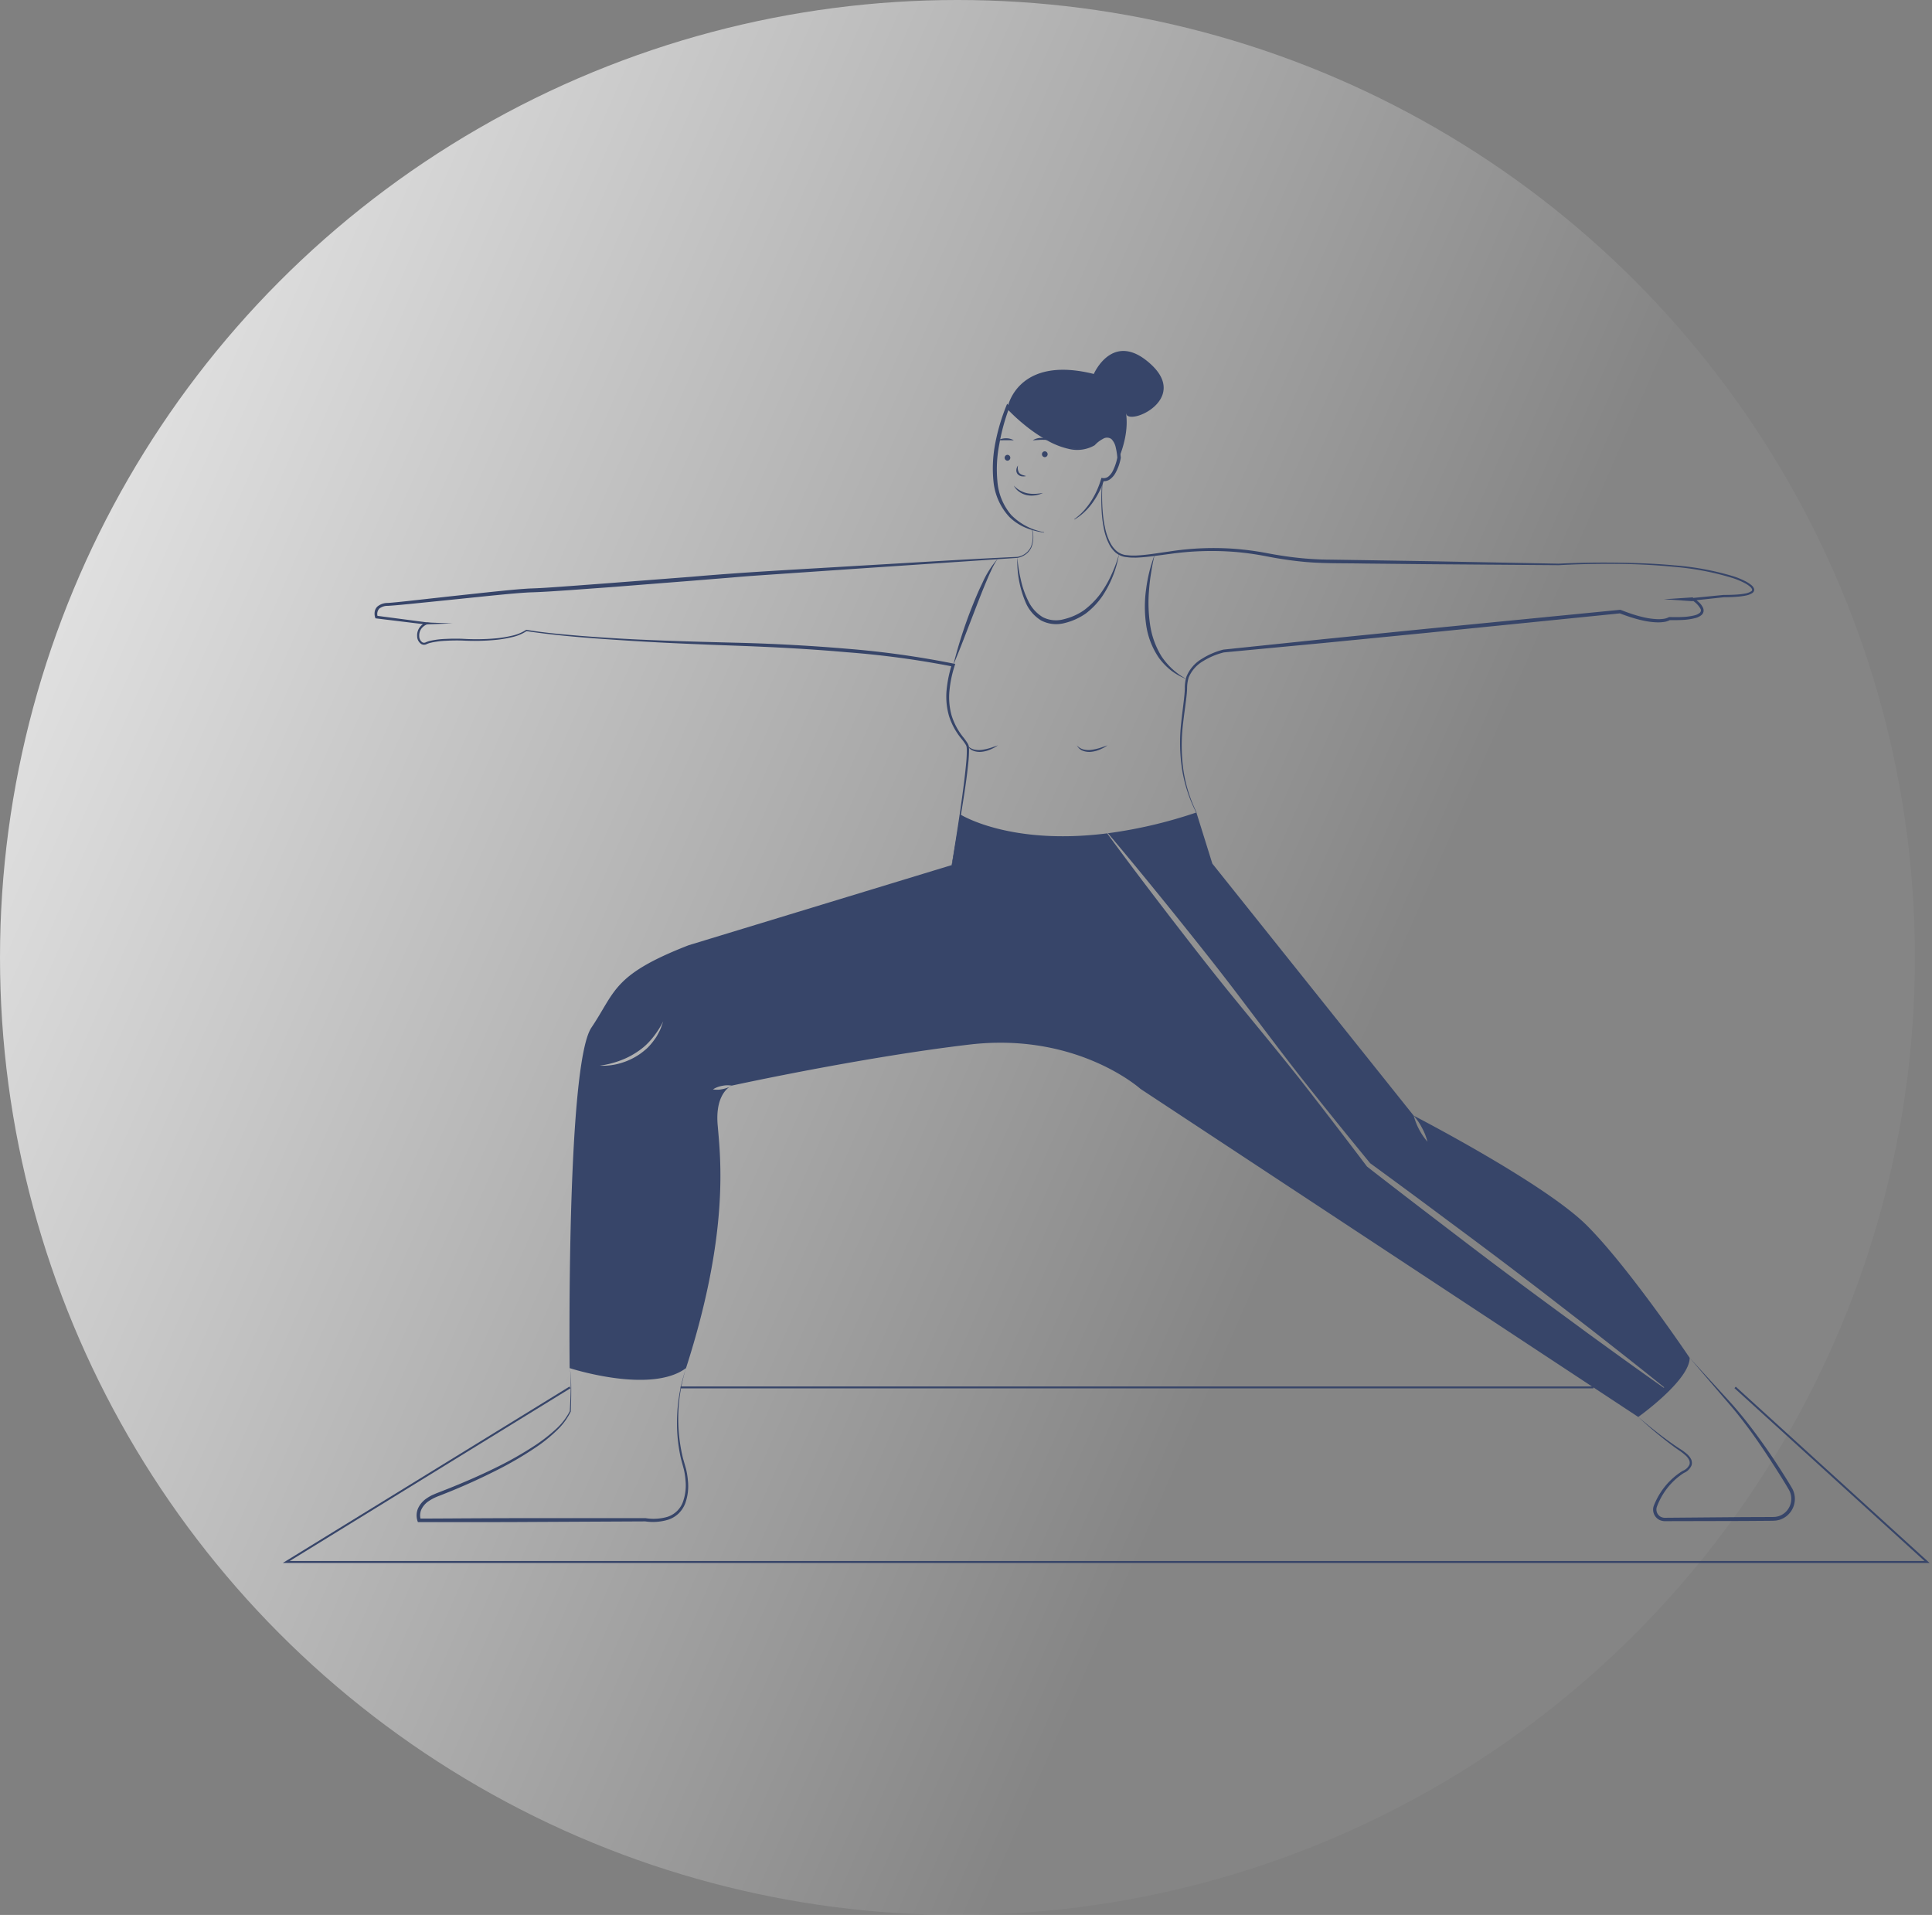<svg width="567" height="562" viewBox="0 0 567 562" fill="none" xmlns="http://www.w3.org/2000/svg">
    <rect x="0" y="0" width="567" height="562" fill="#808080" stroke="none"/>
    <circle r="281" transform="matrix(-1 0 0 1 281 281)" fill="url(#7bdo5uau5a)"/>
    <path d="M315.27 152.372a18.393 18.393 0 0 0 2.709-2.393c.81-.887 1.544-1.84 2.194-2.85a24.187 24.187 0 0 0 1.717-3.155c.49-1.085.905-2.202 1.242-3.343l.109-.381.4.055a2.168 2.168 0 0 0 1.694-.493c.51-.434.928-.966 1.229-1.564a15.56 15.56 0 0 0 1.357-3.994l-.006.129a18.364 18.364 0 0 0-.457-3.013 4.988 4.988 0 0 0-1.267-2.504 2.195 2.195 0 0 0-2.51-.059 8.82 8.82 0 0 0-2.38 1.829l-.037.039-.026.015a10.266 10.266 0 0 1-7.322 1.112 22.987 22.987 0 0 1-6.921-2.741 45.996 45.996 0 0 1-6.143-4.222 54.653 54.653 0 0 1-5.49-5.071l.847-.142a59.422 59.422 0 0 0-2.925 10.673 38.051 38.051 0 0 0-.565 10.969 17.214 17.214 0 0 0 4.079 9.898 17.93 17.93 0 0 0 9.628 5.02l-.019.113a21.844 21.844 0 0 1-5.445-1.434 15.317 15.317 0 0 1-4.737-3.151 17.807 17.807 0 0 1-4.647-10.308 38.582 38.582 0 0 1 .514-11.324 59.333 59.333 0 0 1 3.181-10.845l.304-.755.543.612a62.5 62.5 0 0 0 5.223 5.161 43.146 43.146 0 0 0 5.883 4.413 20.857 20.857 0 0 0 6.756 2.78 9.346 9.346 0 0 0 6.95-1.237l-.062.054a9.351 9.351 0 0 1 2.48-2.097 4.061 4.061 0 0 1 1.642-.521 2.54 2.54 0 0 1 1.741.542 5.38 5.38 0 0 1 1.66 2.932c.265 1.043.443 2.107.533 3.179l.006.064-.013.066a14.34 14.34 0 0 1-1.501 4.29 5.91 5.91 0 0 1-1.512 1.833 3.1 3.1 0 0 1-2.416.635l.507-.326a20.722 20.722 0 0 1-1.399 3.45 24.871 24.871 0 0 1-1.912 3.165 17.789 17.789 0 0 1-2.42 2.786 15.943 15.943 0 0 1-2.935 2.206l-.061-.097z" fill="#374569"/>
    <path d="M295.672 135.202a.857.857 0 0 0 .832-.86.863.863 0 0 0-.832-.861.859.859 0 0 0-.831.861.858.858 0 0 0 .831.86zm10.951-1.033a.858.858 0 0 0 .589-1.459.859.859 0 0 0-.589-.262.861.861 0 0 0 0 1.721zm-9.091 8.334a7.525 7.525 0 0 0 3.947 2.256c.753.144 1.519.204 2.285.176a20.689 20.689 0 0 0 2.342-.263c-.363.164-.74.303-1.118.445-.392.085-.781.207-1.184.258a7.196 7.196 0 0 1-2.445-.055 6.147 6.147 0 0 1-2.243-1 4.878 4.878 0 0 1-1.584-1.817zm-4.659-13.286c.35-.207.731-.356 1.128-.442a5.111 5.111 0 0 1 1.2-.146 4.438 4.438 0 0 1 2.331.588c-.412.015-.795-.018-1.182-.014l-1.145-.001-1.149.009c-.387.003-.775.017-1.183.006zm10.237 0a3.845 3.845 0 0 1 1.102-.503c.39-.118.792-.187 1.199-.205a4.19 4.19 0 0 1 1.221.134c.401.105.771.302 1.083.574a11.48 11.48 0 0 0-1.155-.139c-.378-.004-.75-.014-1.127.004-.378.009-.755.047-1.141.064-.386.025-.773.06-1.182.071zm-4.339 7.397a2.808 2.808 0 0 0 .326 2.161c.248.258.551.457.885.584.363.137.755.225 1.165.355-.205.054-.416.071-.63.107a7.98 7.98 0 0 1-.649-.035 2.066 2.066 0 0 1-1.211-.643 1.743 1.743 0 0 1-.325-.628 1.756 1.756 0 0 1-.046-.707c.047-.435.215-.849.485-1.194z" fill="#374569"/>
    <path d="M328.42 134.342c6.922-17.356-4.442-23.761-4.442-23.761-25.103-7.748-28.237 8.85-28.237 8.85s15.014 17.149 25.345 11.02c0 0 4.691-6.068 6.736.409l.598 3.482zm-49.127 119.515a765.038 765.038 0 0 0 2.368-14.985c.722-5.002 1.435-10.013 1.899-15.034.122-1.247.182-2.499.179-3.752-.003-.3-.026-.6-.071-.897a1.23 1.23 0 0 0-.108-.37 3.38 3.38 0 0 0-.208-.383 18.017 18.017 0 0 0-1.09-1.503 20.044 20.044 0 0 1-3.721-6.709 20.57 20.57 0 0 1-.74-7.657 35.142 35.142 0 0 1 1.537-7.512l.319.567a267.18 267.18 0 0 0-31.079-4.201c-10.432-.923-20.895-1.494-31.364-1.881-10.475-.381-20.96-.783-31.426-1.432-10.466-.673-20.934-1.342-31.334-2.893l.165-.046a12.843 12.843 0 0 1-4.511 1.856 33.834 33.834 0 0 1-4.775.784 65 65 0 0 1-9.647.175 58.382 58.382 0 0 0-4.788.069 24.097 24.097 0 0 0-4.7.624 7.295 7.295 0 0 0-1.099.41 1.67 1.67 0 0 1-1.406-.043 2.753 2.753 0 0 1-1.266-2.273 4.016 4.016 0 0 1 .621-2.486 4.368 4.368 0 0 1 1.977-1.624l.085.623-14.678-1.789-.253-.031-.072-.231a3.701 3.701 0 0 1-.143-1.672 2.712 2.712 0 0 1 .778-1.54 4.663 4.663 0 0 1 3.039-1.065c1.958-.133 3.95-.359 5.926-.566l11.88-1.318 11.889-1.283c3.972-.4 7.919-.839 11.941-1.075 3.973-.114 7.938-.445 11.913-.722l11.919-.892 23.837-1.839c15.878-1.395 31.822-2.177 47.723-3.152 15.915-.913 31.82-1.943 47.749-2.678l-.011.001a5.281 5.281 0 0 0 3.986-2.926 8.326 8.326 0 0 0 .296-5.126l.112-.024a8.471 8.471 0 0 1-.223 5.234 5.192 5.192 0 0 1-1.669 2.078 5.883 5.883 0 0 1-2.466 1.055h-.002l-.009.001-47.71 3.215-23.854 1.634c-3.984.273-7.941.532-11.912.891l-11.917.964-23.838 1.88-11.927.869c-3.975.259-7.958.574-11.953.672-3.936.213-7.917.635-11.875 1.017l-11.89 1.224-11.896 1.205c-1.989.187-3.96.393-5.98.511a3.89 3.89 0 0 0-2.505.805 2.328 2.328 0 0 0-.459 2.358l-.325-.261 14.661 1.93 1.183.156-1.098.467a3.723 3.723 0 0 0-1.702 1.366 3.39 3.39 0 0 0-.538 2.098 2.18 2.18 0 0 0 .929 1.79 1.064 1.064 0 0 0 .919.025c.374-.17.761-.31 1.157-.42a24.533 24.533 0 0 1 4.828-.613 58.606 58.606 0 0 1 4.835-.036c3.193.201 6.397.165 9.585-.108a33.462 33.462 0 0 0 4.72-.742 12.702 12.702 0 0 0 4.351-1.736l.084-.06.081.014c5.149.871 10.387 1.316 15.603 1.756 5.223.415 10.452.754 15.686 1.017 10.47.516 20.944.779 31.427 1.041 10.488.277 20.963.858 31.427 1.745a267.718 267.718 0 0 1 31.2 4.358l.464.1-.145.467a34.24 34.24 0 0 0-1.532 7.315 19.735 19.735 0 0 0 .629 7.362 19.292 19.292 0 0 0 3.53 6.511c.399.507.772 1.034 1.117 1.579.089.146.169.297.239.453.077.171.129.352.154.538.046.329.069.66.069.992a38.1 38.1 0 0 1-.222 3.821c-.507 5.049-1.31 10.045-2.127 15.038a731.823 731.823 0 0 1-2.639 14.945l-.113-.02zm-77.963 147.67a49.381 49.381 0 0 0-.908 26.371l.918 3.222a22.04 22.04 0 0 1 .542 3.358 14.956 14.956 0 0 1-.794 6.766 8.344 8.344 0 0 1-1.921 2.915 8.146 8.146 0 0 1-2.992 1.818 15.396 15.396 0 0 1-6.831.516l.062.004-33.196.162c-11.065.077-22.13.03-33.195.05l-.374.001-.108-.324a5.185 5.185 0 0 1 .237-3.883 7.133 7.133 0 0 1 2.528-2.823 11.877 11.877 0 0 1 1.612-.928c.562-.239 1.133-.502 1.682-.701l3.312-1.304c4.404-1.768 8.763-3.654 13.026-5.738a103.645 103.645 0 0 0 12.366-7.001 48.22 48.22 0 0 0 5.591-4.355 18.788 18.788 0 0 0 4.342-5.517l-.013.054c.134-2.109.225-4.221.273-6.336.02-1.057.025-2.114.003-3.171a19.744 19.744 0 0 0-.27-3.156 19.75 19.75 0 0 1 .345 3.153c.047 1.058.067 2.116.072 3.175.004 2.118-.037 4.235-.123 6.351l-.001.027-.012.027a19.155 19.155 0 0 1-4.293 5.734 44.296 44.296 0 0 1-5.568 4.517 104.419 104.419 0 0 1-12.356 7.215 181.89 181.89 0 0 1-13.015 5.925l-3.321 1.325a14.1 14.1 0 0 0-3.08 1.533 6.136 6.136 0 0 0-2.171 2.421 4.215 4.215 0 0 0-.205 3.063l-.482-.322c11.065-.038 22.13-.143 33.195-.124l33.196-.011h.031l.031.004c2.143.354 4.337.222 6.422-.386a7.185 7.185 0 0 0 4.476-4.207 14.225 14.225 0 0 0 .826-6.415 21.317 21.317 0 0 0-.481-3.258l-.874-3.234a47.751 47.751 0 0 1-1.068-13.381 49.329 49.329 0 0 1 2.564-13.132zm294.55-3.031 9.414 10.287c1.56 1.718 3.154 3.42 4.65 5.21a131.502 131.502 0 0 1 4.357 5.465 184.17 184.17 0 0 1 8 11.456c1.259 1.972 2.499 3.901 3.695 5.958a6.428 6.428 0 0 1-3.834 9.186c-.308.071-.62.14-.932.194l-.942.061-1.742.015-6.97.049-13.939.032-6.97.017-1.743.004a3.907 3.907 0 0 1-1.927-.372 3.416 3.416 0 0 1-1.828-3.369c.042-.332.127-.656.255-.965.113-.274.226-.549.351-.818a21.565 21.565 0 0 1 2.766-4.549 20.45 20.45 0 0 1 5.292-4.689l.02-.012.03-.014a3.57 3.57 0 0 0 1.952-1.84c.11-.422.079-.869-.09-1.271-.113-.2-.217-.408-.347-.602l-.458-.555a16.855 16.855 0 0 0-2.349-1.843c-.84-.58-1.66-1.187-2.473-1.801a123.247 123.247 0 0 1-9.321-7.879c3.097 2.633 6.266 5.186 9.568 7.544a73.127 73.127 0 0 0 2.511 1.714 15.95 15.95 0 0 1 2.488 1.853l.524.612c.156.222.289.469.425.709.237.537.287 1.139.142 1.708a4.192 4.192 0 0 1-2.297 2.3l.049-.026a19.683 19.683 0 0 0-5.008 4.605 20.785 20.785 0 0 0-1.838 2.871 21.673 21.673 0 0 0-.733 1.54c-.116.261-.218.526-.323.79-.09.23-.15.472-.177.718a2.437 2.437 0 0 0 1.318 2.388c.456.211.96.299 1.46.253l1.744-.014 6.974-.059 13.948-.118 6.975-.026 1.743-.004.798-.046.774-.156a5.377 5.377 0 0 0 2.057-1.145 5.379 5.379 0 0 0 1.785-4.233 5.372 5.372 0 0 0-.616-2.272c-1.127-1.966-2.388-3.96-3.619-5.911-2.498-3.907-5.041-7.79-7.783-11.531a146.528 146.528 0 0 0-4.233-5.516c-1.46-1.798-3.001-3.53-4.507-5.305l-9.066-10.598zM323.622 140.753a59.774 59.774 0 0 0 .006 9.518c.128 1.579.362 3.147.7 4.694.314 1.542.84 3.032 1.564 4.428a7.933 7.933 0 0 0 1.347 1.873 5.19 5.19 0 0 0 1.854 1.281c.348.144.71.25 1.081.318.381.053.774.082 1.16.124.389.04.78.055 1.171.045.392-.003.783.022 1.176-.015 3.146-.165 6.285-.729 9.441-1.16a84.479 84.479 0 0 1 19.124-.802c3.19.246 6.365.667 9.51 1.262 3.115.6 6.247 1.083 9.397 1.412 3.15.331 6.315.502 9.482.513l9.546.143 19.091.31 38.18.726-.015.001c5.67-.283 11.341-.37 17.013-.296 5.67.077 11.344.267 16.997.796a81.253 81.253 0 0 1 16.748 3.051c1.378.398 2.715.927 3.993 1.579a9.299 9.299 0 0 1 1.836 1.197c.315.257.562.586.722.96.089.23.094.483.015.717a1.322 1.322 0 0 1-.402.555 5.174 5.174 0 0 1-2.103.816c-.706.14-1.42.241-2.138.301-1.427.129-2.852.169-4.275.18l.035-.001-8.983.972.167-.702c.543.357 1.053.76 1.525 1.205.51.452.923 1.002 1.214 1.618.16.359.209.759.14 1.147a1.751 1.751 0 0 1-.615.999 4.68 4.68 0 0 1-1.837.884 18.508 18.508 0 0 1-3.79.544c-1.275.078-2.511.041-3.765.059l.266-.087a5.218 5.218 0 0 1-1.979.626 11.63 11.63 0 0 1-1.938.099 22.438 22.438 0 0 1-3.788-.459 39.277 39.277 0 0 1-3.66-.961 60.622 60.622 0 0 1-3.555-1.254l.242.034-58.177 5.862-29.095 2.857-29.106 2.75.05-.008a21.157 21.157 0 0 0-6.084 2.549 10.078 10.078 0 0 0-4.249 4.794 10.65 10.65 0 0 0-.472 3.225c-.035 1.144-.168 2.272-.304 3.394-.278 2.245-.61 4.472-.857 6.707a53.771 53.771 0 0 0 .016 13.433 42.326 42.326 0 0 0 3.921 12.848l-.103.052a42.593 42.593 0 0 1-4.177-12.847 51.751 51.751 0 0 1-.222-13.545c.226-2.25.538-4.488.792-6.721.124-1.116.244-2.233.267-3.343a11.354 11.354 0 0 1 .479-3.44 10.795 10.795 0 0 1 4.495-5.203 21.926 21.926 0 0 1 6.315-2.717l.018-.005.032-.003 29.078-3.035 29.089-2.928 58.191-5.709.123-.012.12.046c1.153.441 2.306.88 3.479 1.257 1.171.379 2.357.705 3.552.969 1.189.259 2.398.418 3.614.474.596.026 1.194.001 1.787-.073a4.8 4.8 0 0 0 1.574-.444l.147-.086.119-.001c1.24-.005 2.502.042 3.72-.022a17.667 17.667 0 0 0 3.612-.48 3.949 3.949 0 0 0 1.521-.693.962.962 0 0 0 .275-1.23 6.918 6.918 0 0 0-2.413-2.483l-.861-.6 1.028-.101 8.992-.888.018-.001h.017c1.41.001 2.821-.025 4.218-.139a17.81 17.81 0 0 0 2.071-.273 4.72 4.72 0 0 0 1.838-.674.503.503 0 0 0 .208-.609 1.97 1.97 0 0 0-.55-.713 8.797 8.797 0 0 0-1.71-1.127 22.178 22.178 0 0 0-3.892-1.567 80.738 80.738 0 0 0-16.622-3.138c-5.632-.552-11.295-.822-16.958-.877a270.124 270.124 0 0 0-16.983.379h-.016l-38.187-.285-19.092-.194c-6.351-.134-12.744.074-19.12-.673-3.179-.347-6.34-.85-9.471-1.468a86.272 86.272 0 0 0-9.401-1.292 87.67 87.67 0 0 0-18.956.633c-3.152.392-6.299.923-9.516 1.055-.4.033-.806.003-1.209.002a9.603 9.603 0 0 1-1.211-.061c-.404-.048-.806-.083-1.21-.144a5.957 5.957 0 0 1-1.199-.367 5.636 5.636 0 0 1-2.022-1.434 8.456 8.456 0 0 1-1.391-2.014 17.415 17.415 0 0 1-1.52-4.574 35.692 35.692 0 0 1-.614-4.754 59.752 59.752 0 0 1 .18-9.553l.114.012z" fill="#374569"/>
    <path d="M298.565 163.577a43.89 43.89 0 0 0 1.04 6.616 26.264 26.264 0 0 0 2.196 6.234 11.054 11.054 0 0 0 4.238 4.697 8.487 8.487 0 0 0 6.137.609 17.477 17.477 0 0 0 5.904-2.608 23.708 23.708 0 0 0 4.654-4.592 31.035 31.035 0 0 0 3.366-5.711 37.51 37.51 0 0 0 2.32-6.276 31.701 31.701 0 0 1-4.971 12.505 22.497 22.497 0 0 1-4.735 4.956 18.303 18.303 0 0 1-6.288 2.846 9.534 9.534 0 0 1-6.914-.781 11.52 11.52 0 0 1-4.499-5.254 31.034 31.034 0 0 1-2.448-13.241zm40.298-.757a59.055 59.055 0 0 0-.999 5.057 55.419 55.419 0 0 0-.627 5.092 44.038 44.038 0 0 0 .261 10.165 24.353 24.353 0 0 0 3.356 9.445 20.464 20.464 0 0 0 7.468 6.781 19.691 19.691 0 0 1-4.546-2.513 19.485 19.485 0 0 1-3.653-3.772 22.62 22.62 0 0 1-3.759-9.766 36.864 36.864 0 0 1-.001-10.432 44.172 44.172 0 0 1 2.5-10.057zm-59.1 32.369a137.43 137.43 0 0 1 5.166-16.242c1.045-2.644 2.112-5.283 3.373-7.843a28.247 28.247 0 0 1 4.571-7.207 20.977 20.977 0 0 0-2.059 3.696c-.616 1.266-1.142 2.581-1.696 3.879-1.083 2.608-2.098 5.25-3.118 7.888l-3.061 7.926a296.7 296.7 0 0 1-3.176 7.903zm122.302 146.158c.019.01.038.029.058.039.019.029.048.058.067.087l-.125-.126z" fill="#374569"/>
    <path d="M465.715 359.648c-12.397-12.388-50.827-32.227-50.827-32.227a17.522 17.522 0 0 1 2.448 3.6 17.057 17.057 0 0 1 1.587 4.045 19.497 19.497 0 0 1-4.035-7.645l-59.092-73.967-4.685-15.01a137.062 137.062 0 0 1-25.955 6.097c6.668 7.868 13.171 15.852 19.646 23.875 6.455 8.042 12.91 16.104 19.132 24.349 6.252 8.216 12.407 16.501 18.804 24.61a1681.358 1681.358 0 0 0 19.385 24.011 2310.194 2310.194 0 0 1 21.765 16.065c7.258 5.381 14.507 10.781 21.697 16.268 7.201 5.458 14.323 11.033 21.485 16.549 7.113 5.574 14.236 11.139 21.271 16.83.01.008.018.018.024.029.006.011.01.024.01.036a.082.082 0 0 1-.005.038.08.08 0 0 1-.019.032.087.087 0 0 1-.059.035.09.09 0 0 1-.067-.016c-7.403-5.197-14.719-10.51-22.036-15.813-7.277-5.371-14.594-10.684-21.823-16.104-7.258-5.39-14.439-10.877-21.62-16.374a2674.15 2674.15 0 0 1-21.485-16.54l-.019-.019a.532.532 0 0 1-.106-.106 2032.418 2032.418 0 0 0-18.853-24.562c-6.377-8.12-12.997-16.056-19.52-24.059-6.542-7.975-12.861-16.143-19.171-24.311-6.291-8.187-12.543-16.403-18.63-24.746a.056.056 0 0 1-.016-.021.063.063 0 0 1-.003-.027c-28.656 3.639-43.105-5.545-43.105-5.545l-2.487 14.845-77.276 23.546c-22.307 8.681-21.378 13.568-28.511 24.175-7.394 11.013-6.387 99.932-6.387 99.932h.048s23.711 7.723 34.095 0a6.507 6.507 0 0 1-.174.552l.183-.552c12.823-39.794 10.104-61.792 9.291-71.344-.639-7.423 2.149-10.278 3.474-11.197a9.448 9.448 0 0 1-2.003.648 7.415 7.415 0 0 1-2.855.078 7.45 7.45 0 0 1 2.662-1.026 7.591 7.591 0 0 1 2.854-.077s38.15-8.333 69.767-12.049c31.608-3.726 50.198 13.016 50.198 13.016l146.076 96.274s15.087-10.742 15.087-17.352c0 0-17.768-26.449-30.165-38.846zm-271.576-58.483a9.65 9.65 0 0 1-.571 1.404l-.716 1.354c-.257.441-.541.864-.852 1.268a18.173 18.173 0 0 1-1.984 2.342 21.86 21.86 0 0 1-2.409 1.926 19.436 19.436 0 0 1-5.546 2.574 18.171 18.171 0 0 1-6.019.716 28.41 28.41 0 0 0 5.787-1.432 22.99 22.99 0 0 0 5.236-2.661 19.822 19.822 0 0 0 2.322-1.791 22.105 22.105 0 0 0 2.013-2.138 26.793 26.793 0 0 0 3.242-4.994c-.155.474-.329.958-.503 1.432z" fill="#374569"/>
    <path d="M467.631 407.174h-267.89M509.218 407.174l56.34 51.239H84l83.274-51.239" stroke="#374569" stroke-width=".574" stroke-miterlimit="10"/>
    <path d="M321.008 109.753s5.656-13.118 16.813-2.787c11.157 10.33-6.463 18.028-7.325 14.465M125.151 182.674l7.645.287-7.645.287v-.574zM496.855 176.445l-8.574-.574 8.574-.574v1.148zM283.895 218.743c.251.316.562.579.915.774.333.206.698.356 1.08.443a6.293 6.293 0 0 0 2.329.086 14.318 14.318 0 0 0 2.335-.518c.776-.231 1.529-.53 2.319-.785-.339.235-.698.438-1.05.659-.36.202-.745.359-1.119.541-.385.161-.778.303-1.177.424-.408.107-.822.19-1.239.249a5.33 5.33 0 0 1-2.53-.237 3.127 3.127 0 0 1-1.863-1.636zm32.163 0c.251.316.562.579.915.774.333.206.698.356 1.08.443a6.298 6.298 0 0 0 2.33.086 14.33 14.33 0 0 0 2.334-.518c.776-.231 1.53-.53 2.319-.785-.339.235-.698.438-1.049.659-.361.202-.746.359-1.12.541a12.24 12.24 0 0 1-1.178.424c-.407.107-.82.19-1.238.249a5.33 5.33 0 0 1-2.53-.237 3.127 3.127 0 0 1-1.863-1.636zM214.733 318.614a4.833 4.833 0 0 1-.61.349c.191-.137.395-.254.61-.349zm110.375-74.121c.009.019.029.029.048.048-.07.014-.141.024-.213.029a.078.078 0 0 1 .005-.05.077.077 0 0 1 .034-.037.09.09 0 0 1 .126.01zm77.082 96.98-.125-.126c.019.01.038.029.058.039.019.029.048.058.067.087z" fill="#374569"/>
    <defs>
        <linearGradient id="7bdo5uau5a" x1="562" y1="226.403" x2="62.111" y2="444.791" gradientUnits="userSpaceOnUse">
            <stop stop-color="#fff"/>
            <stop offset="1" stop-color="#fff" stop-opacity=".04"/>
        </linearGradient>
    </defs>
</svg>
